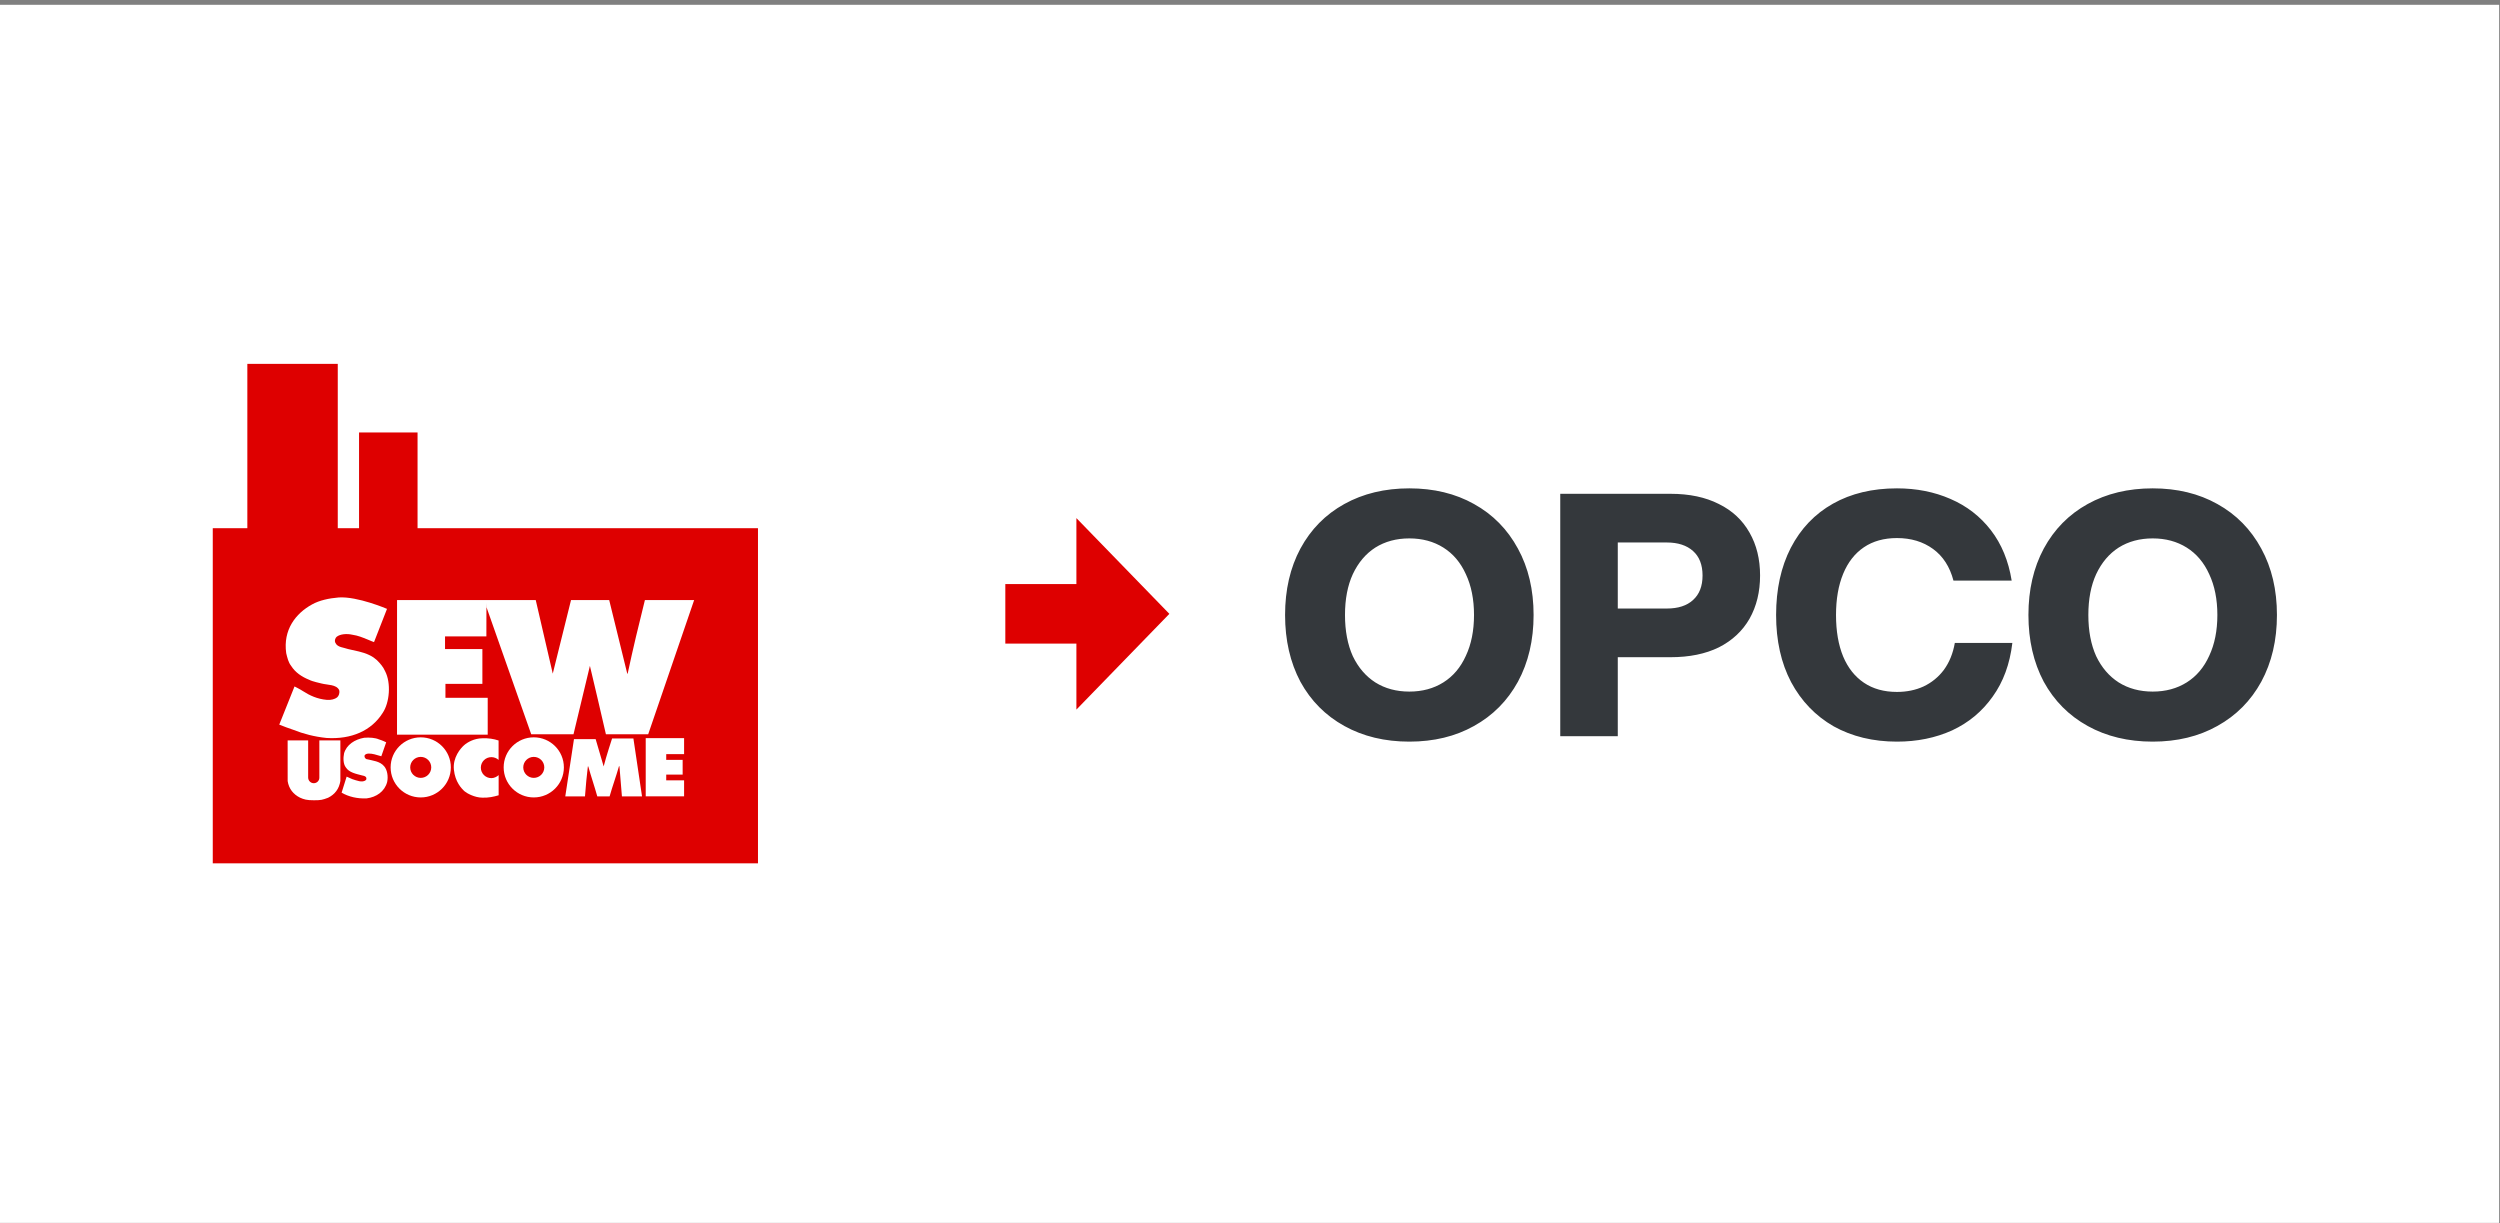 <svg width="470" height="230" viewBox="0 0 470 230" fill="none" xmlns="http://www.w3.org/2000/svg">
<rect x="0" y="0" width="470" height="230" fill="#808080" stroke="none"/>
<rect width="469.839" height="229" transform="translate(0 0.903)" fill="white"/>
<g clip-path="url(#clip0_731_2270)">
<path d="M63.5 99.306H67.5V81.306H78.5V99.306H142.5V162.306H39.5V99.306H46.5V68.306H63.5V99.306Z" fill="#DE0000"/>
<path d="M68.853 142.702C68.621 142.548 68.467 142.317 68.545 142.009C68.848 141.52 69.745 141.663 70.381 141.806C70.966 141.974 71.688 142.177 71.688 142.177L72.604 139.554C72.604 139.554 71.817 139.166 71.244 139.006C70.549 138.698 69.484 138.618 68.467 138.698C66.692 139.006 65.149 140.008 64.686 141.625C64.497 142.507 64.532 143.627 64.995 144.243C65.612 145.245 66.924 145.475 68.081 145.783C68.467 145.861 69.081 145.994 68.822 146.63C68.133 147.239 67.001 146.707 66.229 146.477C65.983 146.386 65.168 146.005 65.168 146.005L64.223 149.018C65.535 149.788 67.154 150.174 68.929 150.096C70.78 149.865 72.324 148.787 72.787 147.015C73.019 145.937 72.783 144.697 72.225 144.063C71.42 143.091 70.087 143.011 68.852 142.703L68.853 142.702Z" fill="white"/>
<path d="M115.07 138.833C115.07 138.833 113.951 142.24 113.488 144.088L111.983 138.96H107.907L106.273 149.722H109.977C110.143 147.481 110.283 146.116 110.518 144.087H110.594C111.135 146.013 111.752 147.797 112.292 149.722H114.606C115.146 147.797 115.84 145.936 116.381 144.011L116.458 144.087C116.613 145.859 116.767 147.873 116.921 149.722H120.702C120.702 149.722 119.622 142.451 119.081 138.832H115.069L115.07 138.833Z" fill="white"/>
<path d="M121.395 149.711H128.609V146.707H125.249L125.252 145.629H128.338V142.856H125.249L125.252 141.778H128.609V138.775H121.395V149.711Z" fill="white"/>
<path d="M79.098 138.619C75.972 138.619 73.438 141.148 73.438 144.269C73.438 147.389 75.972 149.919 79.098 149.919C82.224 149.919 84.758 147.389 84.758 144.269C84.758 141.148 82.224 138.619 79.098 138.619ZM79.098 146.242C78.006 146.242 77.12 145.358 77.12 144.269C77.12 143.179 78.005 142.294 79.098 142.294C80.191 142.294 81.075 143.178 81.075 144.269C81.075 145.359 80.19 146.242 79.098 146.242Z" fill="white"/>
<path d="M90.398 144.317C90.398 143.226 91.283 142.342 92.376 142.342C92.893 142.342 93.382 142.538 93.734 142.863V139.213C92.817 138.908 91.812 138.746 90.669 138.798C89.175 138.811 87.885 139.533 87.24 140.108C86.595 140.682 85.099 142.376 85.331 144.687C85.563 146.997 86.766 148.254 87.349 148.773C87.708 149.093 89.215 149.961 90.708 149.961C91.838 150 92.819 149.787 93.745 149.511V145.718C93.392 146.043 92.893 146.289 92.376 146.289C91.283 146.289 90.398 145.405 90.398 144.316V144.317Z" fill="white"/>
<path d="M100.35 138.618C97.224 138.618 94.689 141.147 94.689 144.268C94.689 147.388 97.224 149.918 100.35 149.918C103.476 149.918 106.01 147.388 106.01 144.268C106.01 141.147 103.476 138.618 100.35 138.618ZM100.35 146.241C99.258 146.241 98.372 145.357 98.372 144.268C98.372 143.178 99.257 142.294 100.35 142.294C101.443 142.294 102.328 143.178 102.328 144.268C102.328 145.357 101.443 146.241 100.35 146.241Z" fill="white"/>
<path d="M70.858 124.104C70.381 123.707 70.134 123.482 69.341 123.111C68.211 122.566 66.768 122.333 65.457 122.025C64.608 121.717 63.452 121.717 63.065 120.869C62.833 120.484 63.042 119.908 63.296 119.714C63.964 119.182 65.225 119.098 66.229 119.328C67.309 119.482 68.15 119.841 69.082 120.219C69.614 120.465 70.318 120.715 70.318 120.715L72.758 114.468C72.758 114.468 67.232 112.09 63.682 112.322C61.831 112.476 60.056 112.861 58.668 113.631C55.581 115.325 53.19 118.406 53.807 122.796C54.039 123.72 54.193 124.49 54.733 125.183C55.504 126.415 56.739 127.246 58.127 127.801C58.792 128.151 60.243 128.43 60.441 128.495C61.599 128.803 63.22 128.649 63.759 129.727C63.913 130.266 63.703 130.839 63.373 131.113C62.975 131.435 62.215 131.652 61.444 131.575C59.669 131.421 58.235 130.76 56.923 129.912C56.464 129.597 55.37 129.052 55.37 129.052L52.5 136.227C53.33 136.576 54.233 136.892 55.117 137.196C57.046 137.966 59.13 138.506 61.366 138.736C66.072 139.044 69.853 137.35 71.936 134.039C73.248 132.113 73.557 128.417 72.399 126.184C72.054 125.38 71.474 124.72 70.856 124.104H70.858Z" fill="white"/>
<path d="M91.691 131.189H83.744V128.571H90.688V122.025H83.666V119.637H91.439L91.452 113.351L91.472 114.185L99.869 138.043H107.817C108.82 133.73 109.9 129.494 110.903 125.181C111.907 129.34 112.909 133.73 113.912 138.043H121.86L130.501 112.81H121.243C120.085 117.431 119.005 121.947 118.001 126.645H117.924L114.529 112.81H107.353L103.919 126.645L100.717 112.81H91.439V112.818L74.646 112.814L74.639 138.119H91.69V131.188L91.691 131.189Z" fill="white"/>
<path d="M60.039 146.176C60.055 146.761 59.579 147.243 58.994 147.243C58.408 147.243 57.933 146.761 57.933 146.176V139.199H54.076L54.08 146.85C54.312 148.314 55.164 149.342 56.398 149.958C57.137 150.286 57.649 150.454 59.037 150.45C60.381 150.446 60.599 150.377 61.676 149.98C62.976 149.339 63.759 148.286 63.99 146.823V139.198H60.038V146.175L60.039 146.176Z" fill="white"/>
</g>
<path d="M219.839 115.403L202.363 133.403V120.998H189V109.807H202.363V97.403L219.839 115.403Z" fill="#DE0000"/>
<path d="M264.955 139.427C260.347 139.427 256.272 138.445 252.731 136.483C249.189 134.52 246.437 131.747 244.475 128.163C242.555 124.536 241.595 120.355 241.595 115.619C241.595 110.883 242.555 106.723 244.475 103.139C246.437 99.512 249.189 96.718 252.731 94.755C256.272 92.792 260.347 91.811 264.955 91.811C269.563 91.811 273.616 92.792 277.115 94.755C280.656 96.718 283.408 99.512 285.371 103.139C287.333 106.723 288.315 110.883 288.315 115.619C288.315 120.355 287.333 124.536 285.371 128.163C283.408 131.747 280.656 134.52 277.115 136.483C273.616 138.445 269.563 139.427 264.955 139.427ZM264.955 130.019C267.387 130.019 269.52 129.443 271.355 128.291C273.189 127.139 274.597 125.475 275.579 123.299C276.603 121.123 277.115 118.563 277.115 115.619C277.115 112.675 276.603 110.115 275.579 107.939C274.597 105.763 273.189 104.099 271.355 102.947C269.52 101.795 267.387 101.219 264.955 101.219C262.523 101.219 260.389 101.795 258.555 102.947C256.763 104.099 255.355 105.763 254.331 107.939C253.349 110.072 252.859 112.632 252.859 115.619C252.859 118.605 253.349 121.187 254.331 123.363C255.355 125.496 256.763 127.139 258.555 128.291C260.389 129.443 262.523 130.019 264.955 130.019ZM314.063 92.835C317.604 92.835 320.634 93.475 323.151 94.755C325.668 95.992 327.588 97.784 328.911 100.131C330.234 102.435 330.895 105.123 330.895 108.195C330.895 111.267 330.234 113.976 328.911 116.323C327.588 118.627 325.668 120.419 323.151 121.699C320.634 122.936 317.604 123.555 314.063 123.555H304.143V138.403H293.327V92.835H314.063ZM313.359 114.403C315.492 114.403 317.135 113.869 318.287 112.803C319.482 111.736 320.079 110.2 320.079 108.195C320.079 106.189 319.482 104.653 318.287 103.587C317.092 102.52 315.45 101.987 313.359 101.987H304.143V114.403H313.359ZM356.627 139.427C352.147 139.427 348.179 138.467 344.723 136.547C341.31 134.584 338.643 131.811 336.723 128.227C334.846 124.643 333.907 120.44 333.907 115.619C333.907 110.797 334.824 106.595 336.659 103.011C338.536 99.384 341.182 96.611 344.595 94.691C348.008 92.771 352.019 91.811 356.627 91.811C360.296 91.811 363.646 92.472 366.675 93.795C369.747 95.118 372.286 97.08 374.291 99.683C376.296 102.285 377.598 105.443 378.195 109.155H367.251C366.568 106.552 365.288 104.568 363.411 103.203C361.534 101.837 359.272 101.155 356.627 101.155C354.195 101.155 352.126 101.731 350.419 102.883C348.712 104.035 347.411 105.699 346.515 107.875C345.619 110.051 345.171 112.632 345.171 115.619C345.171 118.648 345.619 121.251 346.515 123.427C347.411 125.56 348.712 127.203 350.419 128.355C352.126 129.507 354.195 130.083 356.627 130.083C358.462 130.083 360.126 129.741 361.619 129.059C363.155 128.333 364.435 127.288 365.459 125.923C366.483 124.515 367.166 122.829 367.507 120.867H378.323C377.854 124.835 376.616 128.205 374.611 130.979C372.648 133.752 370.11 135.864 366.995 137.315C363.88 138.723 360.424 139.427 356.627 139.427ZM404.705 139.427C400.097 139.427 396.022 138.445 392.481 136.483C388.939 134.52 386.187 131.747 384.225 128.163C382.305 124.536 381.345 120.355 381.345 115.619C381.345 110.883 382.305 106.723 384.225 103.139C386.187 99.512 388.939 96.718 392.481 94.755C396.022 92.792 400.097 91.811 404.705 91.811C409.313 91.811 413.366 92.792 416.865 94.755C420.406 96.718 423.158 99.512 425.121 103.139C427.083 106.723 428.065 110.883 428.065 115.619C428.065 120.355 427.083 124.536 425.121 128.163C423.158 131.747 420.406 134.52 416.865 136.483C413.366 138.445 409.313 139.427 404.705 139.427ZM404.705 130.019C407.137 130.019 409.27 129.443 411.105 128.291C412.939 127.139 414.347 125.475 415.329 123.299C416.353 121.123 416.865 118.563 416.865 115.619C416.865 112.675 416.353 110.115 415.329 107.939C414.347 105.763 412.939 104.099 411.105 102.947C409.27 101.795 407.137 101.219 404.705 101.219C402.273 101.219 400.139 101.795 398.305 102.947C396.513 104.099 395.105 105.763 394.081 107.939C393.099 110.072 392.609 112.632 392.609 115.619C392.609 118.605 393.099 121.187 394.081 123.363C395.105 125.496 396.513 127.139 398.305 128.291C400.139 129.443 402.273 130.019 404.705 130.019Z" fill="#34383C"/>
<defs>
<clipPath id="clip0_731_2270">
<rect width="129" height="94" fill="white" transform="translate(40 68.403)"/>
</clipPath>
</defs>
</svg>
